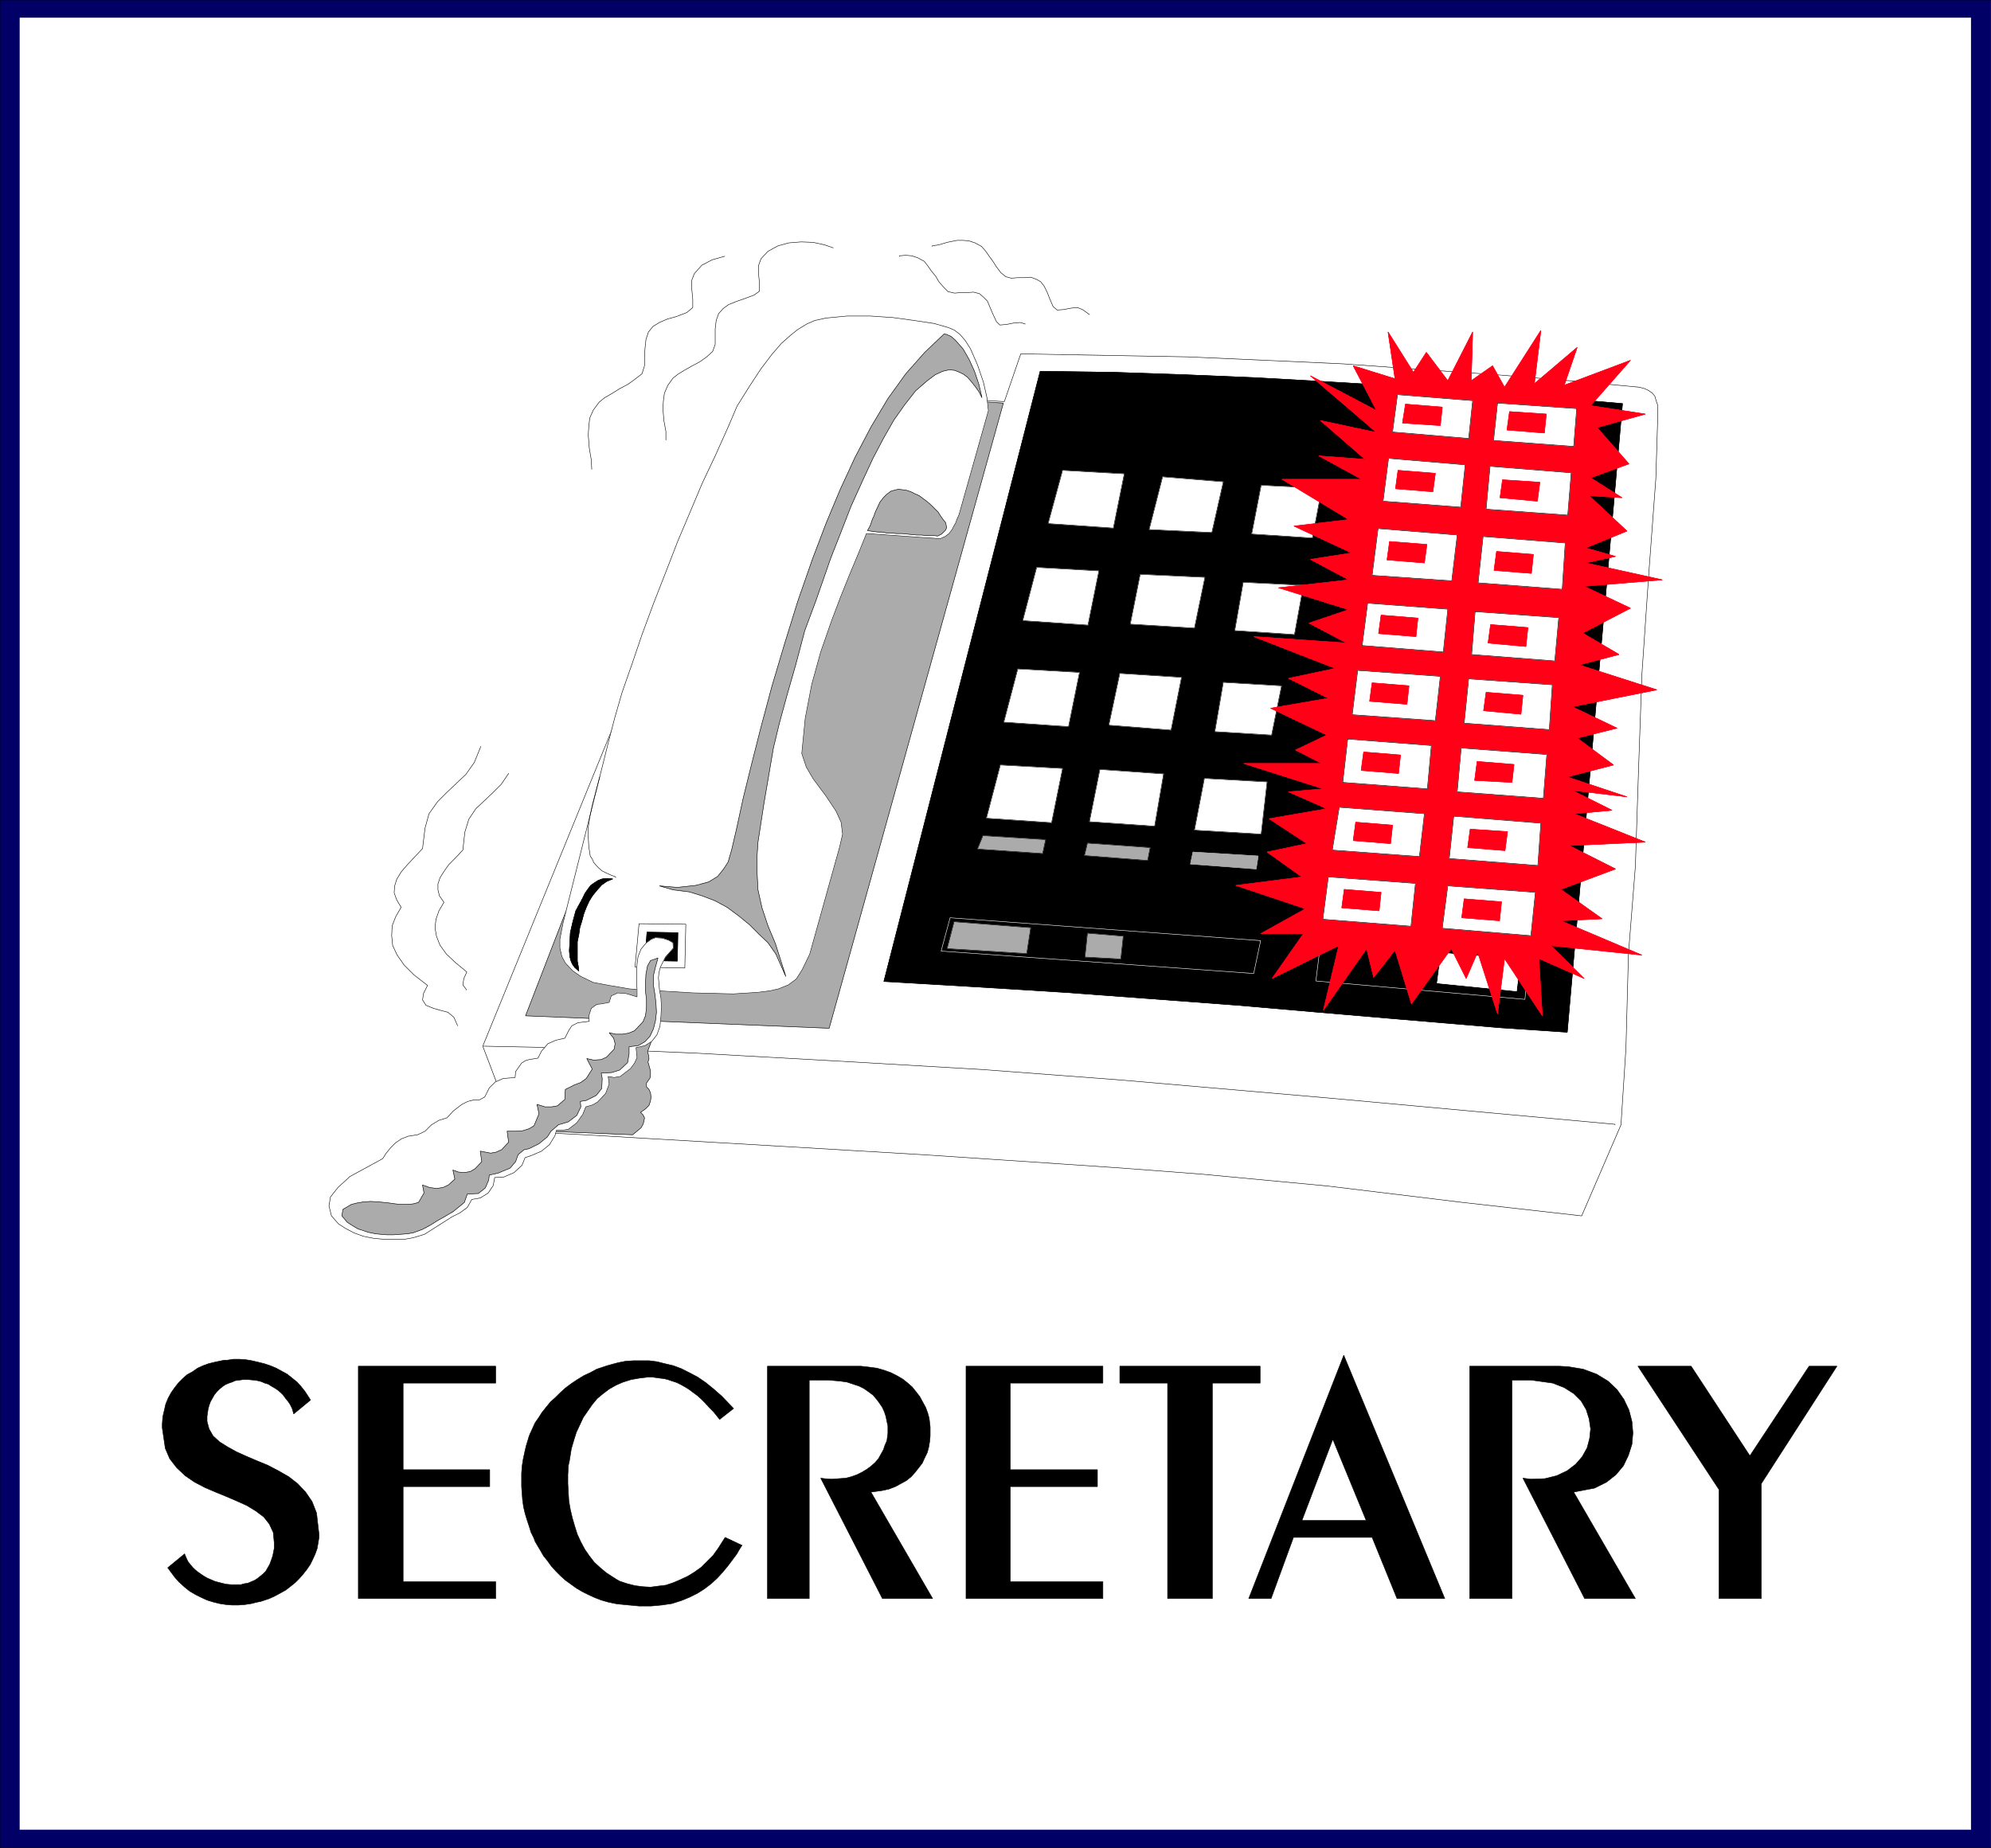 <svg xmlns="http://www.w3.org/2000/svg" width="2988.925" height="2775.194"><rect width="100%" height="100%" fill="#333333" stroke="none"/><defs><clipPath id="a"><path d="M0 2.672h2989V2778H0Zm0 0"/></clipPath><clipPath id="b"><path d="M0 2.672h2988.563v2774.832H0Zm0 0"/></clipPath><clipPath id="c"><path d="M0 2.672h2989.77V2779H0Zm0 0"/></clipPath></defs><g clip-path="url(#a)" transform="translate(0 -2.672)"><path fill="#fff" d="M0 2777.504h2988.563V2.672H0Zm0 0"/></g><g fill-rule="evenodd" stroke-linecap="square" stroke-linejoin="bevel" stroke-miterlimit="10" stroke-width=".725" clip-path="url(#b)" transform="translate(0 -2.672)"><path fill="#fff" stroke="#fff" d="M0 2777.504h2988.563V2.672H0Zm0 0"/><path fill="#006" stroke="#006" d="M0 2.672h2988.563v2774.832H0Zm0 0"/></g><g clip-path="url(#c)" transform="translate(0 -2.672)"><path fill="none" stroke="#000" stroke-linecap="square" stroke-linejoin="bevel" stroke-miterlimit="10" stroke-width=".725" d="M0 2.672h2988.563v2774.832H0Zm0 0"/></g><path fill="#fff" fill-rule="evenodd" stroke="#fff" stroke-linecap="square" stroke-linejoin="bevel" stroke-miterlimit="10" stroke-width=".725" d="M29.898 26.902h2928.766v2720.305H29.898Zm0 0"/><path fill="#fff" fill-rule="evenodd" stroke="#fff" stroke-linecap="square" stroke-linejoin="bevel" stroke-miterlimit="10" stroke-width=".725" d="m724.742 1570.906 48.54 127.754 103.12 5.266 102.348 5.988 101.625 5.941 102.348 5.989 100.851 5.992 100.899 5.988 100.847 6.711 100.13 6.715 98.624 6.715 118.047 8.984 190.496 17.918 203.246 24.68 178.567 20.191 59.02-136.785 7.44-115.05 3.766-141.278 10.434-132.293 4.492-138.234 5.215-148.72 10.48-153.206 10.48-141.227 2.95-95.683v-14.2l-2.223-6.714-2.222-7.489-3.766-4.492-5.219-3.719-5.988-2.992-8.21-2.222-95.634-8.985-118.77-9.707-116.597-8.21-114.277-8.212-115.824-5.265-117.32-5.215-123.262-2.223-127.028-2.27-24.633 71.723-378.046-24.632zm0 0"/><path fill="none" stroke="#000" stroke-linecap="square" stroke-linejoin="bevel" stroke-miterlimit="10" stroke-width=".725" d="m724.742 1570.906 48.54 127.754 103.12 5.266 102.348 5.988 101.625 5.941 102.348 5.989 100.851 5.992 100.899 5.988 100.847 6.711 100.13 6.715 98.624 6.715 118.047 8.984 190.496 17.918 203.246 24.68 178.567 20.191 59.02-136.785 7.44-115.05 3.766-141.278 10.434-132.293 4.492-138.234 5.215-148.72 10.48-153.206 10.48-141.227 2.95-95.683v-14.2l-2.223-6.714-2.222-7.489-3.766-4.492-5.219-3.719-5.988-2.992-8.21-2.222-95.634-8.985-118.77-9.707-116.597-8.21-114.277-8.212-115.824-5.265-117.32-5.215-123.262-2.223-127.028-2.27-24.633 71.723-378.046-24.632zm0 0"/><path fill="none" stroke="#000" stroke-linecap="square" stroke-linejoin="bevel" stroke-miterlimit="10" stroke-width=".725" d="m726.238 1570.906 107.567 2.223 103.843 3.719 106.114 4.492 106.84 5.988 107.566 5.992 216.672 12.7 207.738 15.699 310.04 26.902 431.85 39.606v.726"/><path fill-rule="evenodd" stroke="#000" stroke-linecap="square" stroke-linejoin="bevel" stroke-miterlimit="10" stroke-width=".725" d="m1561.539 557.523-234.64 916.204 139.73 8.21 133.02 8.262 130.746 9.707 129.253 9.707 120.266 10.434 122.535 10.48 150.168 12.704 100.125 6.714 82.93-943.879-112.828-9.707-221.117-16.422-109.11-6.714-106.066-5.989-106.84-4.492-108.336-3.719zm0 0"/><path fill="none" stroke="#000" stroke-linecap="square" stroke-linejoin="bevel" stroke-miterlimit="10" stroke-width=".725" d="m1561.539 557.523-234.64 916.204 139.73 8.21 133.02 8.262 130.746 9.707 129.253 9.707 120.266 10.434 122.535 10.48 150.168 12.704 100.125 6.714 82.93-943.879-112.828-9.707-221.117-16.422-109.11-6.714-106.066-5.989-106.84-4.492-108.336-3.719zm0 0"/><path fill="#ababab" fill-rule="evenodd" stroke="#ababab" stroke-linecap="square" stroke-linejoin="bevel" stroke-miterlimit="10" stroke-width=".725" d="m1506.234 605.344-261.496 938.66-455.758-18.691 364.618-943.157Zm0 0"/><path fill="none" stroke="#000" stroke-linecap="square" stroke-linejoin="bevel" stroke-miterlimit="10" stroke-width=".725" d="m1506.234 605.344-261.496 938.66-455.758-18.691 364.618-943.157Zm0 0"/><path fill="#ababab" fill-rule="evenodd" stroke="#ababab" stroke-linecap="square" stroke-linejoin="bevel" stroke-miterlimit="10" stroke-width=".725" d="m927.941 1569.41-104.57 129.25 126.254 5.266 3.719-2.996 4.492-3.766 4.492-3.719 2.996-5.218 1.496-5.215.727-4.492-2.223-4.493-3.77-3.765 7.489-5.219 5.215-5.215 2.273-6.715.723-5.988-.723-5.988-2.273-5.219-3.719-3.766v-5.941l5.219-7.488.773-4.489v-4.492l-.773-4.492-1.5-5.219-1.496-5.215 1.496-5.265-.723-5.215-1.496-5.219 8.934-23.906zm0 0"/><path fill="none" stroke="#000" stroke-linecap="square" stroke-linejoin="bevel" stroke-miterlimit="10" stroke-width=".725" d="m927.941 1569.41-104.57 129.25 126.254 5.266 3.719-2.996 4.492-3.766 4.492-3.719 2.996-5.218 1.496-5.215.727-4.492-2.223-4.493-3.77-3.765 7.489-5.219 5.215-5.215 2.273-6.715.723-5.988-.723-5.988-2.273-5.219-3.719-3.766v-5.941l5.219-7.488.773-4.489v-4.492l-.773-4.492-1.5-5.219-1.496-5.215 1.496-5.265-.723-5.215-1.496-5.219 8.934-23.906zm322.786-1197.262-12.7-4.441-17.195-3.77-17.922-.722-18.691 1.496-16.422 4.492-14.973 8.211-10.433 11.207-3.766 10.43v11.254l1.496 14.152v12.754l-8.21 5.941-14.2 5.262-12.703 4.445-11.207 4.493-8.211 5.988-6.711 7.488-3.723 10.43-1.496 12.703v23.184l-3.766 10.484-8.937 8.21-10.48 7.485-11.208 5.942-11.93 6.761-9.753 5.942-7.442 5.988-7.484 10.48-5.219 11.93-1.496 11.254-.773 11.934 1.5 17.918 2.992 16.468v12.704m88.149-275.793-18.645 5.265-15.695 8.211-11.207 12.703-3.72 9.707v13.477l1.45 14.926v12.703l-8.937 7.484-15.696 5.992-13.43 3.72-11.976 5.214-9.707 5.988-6.715 8.211-3.77 11.207-1.495 14.2-.723 13.476v11.93l-3.719 11.976-9.71 7.488-11.204 8.211-12.703 6.715-11.98 7.485-10.434 5.992-8.258 6.71-8.934 11.981-5.265 11.93-1.45 12.703-.773 12.703 1.496 19.414 2.996 17.969.723 13.426v.773m650.797-218.219-7.488-2.27-9.707.774-11.207 2.223-9.708.77-5.265-5.262-5.215-11.207-4.492-10.434-3.719-8.984-5.992-5.988-5.988-5.215-8.934-2.27-10.48.77h-9.711l-8.211.726-9.707-2.222-5.989-5.989-7.437-8.21-5.266-8.985-6.715-8.21-5.214-7.49-5.266-6.71-9.707-5.219-8.938-2.992-8.984-.774-9.707.774v.723m285.402 87.472-10.43-7.488-7.488-2.992-8.984.773-11.93 2.219-9.707.726-5.988-5.218-5.219-11.93-3.765-9.754-4.492-8.937-5.22-6.715-6.71-3.766-8.211-2.996-10.48.774h-9.712l-8.984.726-8.21-2.223-7.438-5.988-6.762-8.984-5.215-8.211-5.992-8.211-5.215-7.488-5.988-6.711-9.707-5.22-8.938-2.991-8.984-.774h-8.985l-14.921 2.993-12.703 3.769-9.711 1.496v.727m-677.649 751.062-9.707 23.91-12.703 17.965-14.973 14.152-14.199 13.477-13.43 13.477-12.703 17.918-5.988 21.687-3.719 30.621-11.98 12.703-11.203 11.98-8.938 10.434-6.71 11.203-2.997 9.707-.773 10.485 3.77 10.48 6.71 11.203-8.21 14.204-5.263 13.425-.726 14.973 1.496 14.926 6.715 14.2 10.48 14.972 14.926 14.925 20.188 15.7-5.989 11.976-1.496 9.707 5.215 8.211 11.207 4.492 10.48 2.997 11.208 2.945 8.933 7.488 5.266 11.977v.726"/><path fill="none" stroke="#000" stroke-linecap="square" stroke-linejoin="bevel" stroke-miterlimit="10" stroke-width=".725" d="m763.574 1161.371-11.207 16.422-12.699 12.703-12.703 11.98-12.703 11.93-10.434 15.696-5.988 19.417-2.996 26.903-10.48 11.207-10.434 10.48-7.485 10.48-5.992 9.708-2.992 8.984v8.938l2.27 8.984 6.714 9.707-7.488 12.703-4.445 12.703-1.496 12.703 2.222 12.704 5.215 13.472 9.711 13.43 13.473 12.703 17.195 14.2-4.492 9.706-1.496 9.711 5.215 6.762v.723"/><path fill="#fff" fill-rule="evenodd" stroke="#fff" stroke-linecap="square" stroke-linejoin="bevel" stroke-miterlimit="10" stroke-width=".725" d="m1595.156 706.242 92.64 5.215-16.421 81.48-97.906-6.761zm0 0"/><path fill="none" stroke="#000" stroke-linecap="square" stroke-linejoin="bevel" stroke-miterlimit="10" stroke-width=".725" d="m1595.156 706.242 92.64 5.215-16.421 81.48-97.906-6.761zm0 0"/><path fill="#fff" fill-rule="evenodd" stroke="#fff" stroke-linecap="square" stroke-linejoin="bevel" stroke-miterlimit="10" stroke-width=".725" d="m1527.922 1004.399 92.64 5.261-16.472 81.434-97.13-6.711zm0 0"/><path fill="none" stroke="#000" stroke-linecap="square" stroke-linejoin="bevel" stroke-miterlimit="10" stroke-width=".725" d="m1527.922 1004.399 92.64 5.261-16.472 81.434-97.13-6.711zm0 0"/><path fill="#fff" fill-rule="evenodd" stroke="#fff" stroke-linecap="square" stroke-linejoin="bevel" stroke-miterlimit="10" stroke-width=".725" d="m1556.273 851.961 93.415 5.219-16.422 81.48-97.907-6.762zm0 0"/><path fill="none" stroke="#000" stroke-linecap="square" stroke-linejoin="bevel" stroke-miterlimit="10" stroke-width=".725" d="m1556.273 851.961 93.415 5.219-16.422 81.48-97.907-6.762zm0 0"/><path fill="#fff" fill-rule="evenodd" stroke="#fff" stroke-linecap="square" stroke-linejoin="bevel" stroke-miterlimit="10" stroke-width=".725" d="m1501.742 1148.668 93.414 5.219-16.472 81.433-97.856-6.715zm0 0"/><path fill="none" stroke="#000" stroke-linecap="square" stroke-linejoin="bevel" stroke-miterlimit="10" stroke-width=".725" d="m1501.742 1148.668 93.414 5.219-16.472 81.433-97.856-6.715zm0 0"/><path fill="#fff" fill-rule="evenodd" stroke="#fff" stroke-linecap="square" stroke-linejoin="bevel" stroke-miterlimit="10" stroke-width=".725" d="m1745.32 715.95 91.141 7.484-17.192 76.218-94.136-4.492zm0 0"/><path fill="none" stroke="#000" stroke-linecap="square" stroke-linejoin="bevel" stroke-miterlimit="10" stroke-width=".725" d="m1745.32 715.95 91.141 7.484-17.192 76.218-94.136-4.492zm0 0"/><path fill="#fff" fill-rule="evenodd" stroke="#fff" stroke-linecap="square" stroke-linejoin="bevel" stroke-miterlimit="10" stroke-width=".725" d="m1681.082 1011.16 92.64 5.938-15.699 79.215-93.414-7.438zm0 0"/><path fill="none" stroke="#000" stroke-linecap="square" stroke-linejoin="bevel" stroke-miterlimit="10" stroke-width=".725" d="m1681.082 1011.16 92.64 5.938-15.699 79.215-93.414-7.438zm0 0"/><path fill="#fff" fill-rule="evenodd" stroke="#fff" stroke-linecap="square" stroke-linejoin="bevel" stroke-miterlimit="10" stroke-width=".725" d="m1711.703 862.395 97.133 4.492-15.7 76.265-96.359-5.988zm0 0"/><path fill="none" stroke="#000" stroke-linecap="square" stroke-linejoin="bevel" stroke-miterlimit="10" stroke-width=".725" d="m1711.703 862.395 97.133 4.492-15.7 76.265-96.359-5.988zm0 0"/><path fill="#fff" fill-rule="evenodd" stroke="#fff" stroke-linecap="square" stroke-linejoin="bevel" stroke-miterlimit="10" stroke-width=".725" d="m1651.184 1155.383 95.632 6.715-13.472 78.484-97.86-6.762zm0 0"/><path fill="none" stroke="#000" stroke-linecap="square" stroke-linejoin="bevel" stroke-miterlimit="10" stroke-width=".725" d="m1651.184 1155.383 95.632 6.715-13.472 78.484-97.86-6.762zm0 0"/><path fill="#fff" fill-rule="evenodd" stroke="#fff" stroke-linecap="square" stroke-linejoin="bevel" stroke-miterlimit="10" stroke-width=".725" d="m1893.262 728.652 91.144 4.493-14.199 74.718-91.145-5.988zm0 0"/><path fill="none" stroke="#000" stroke-linecap="square" stroke-linejoin="bevel" stroke-miterlimit="10" stroke-width=".725" d="m1893.262 728.652 91.144 4.493-14.199 74.718-91.145-5.988zm0 0"/><path fill="#fff" fill-rule="evenodd" stroke="#fff" stroke-linecap="square" stroke-linejoin="bevel" stroke-miterlimit="10" stroke-width=".725" d="m1836.461 1024.586 87.426 5.215-14.926 73.996-85.203-5.215zm0 0"/><path fill="none" stroke="#000" stroke-linecap="square" stroke-linejoin="bevel" stroke-miterlimit="10" stroke-width=".725" d="m1836.461 1024.586 87.426 5.215-14.926 73.996-85.203-5.215zm0 0"/><path fill="#fff" fill-rule="evenodd" stroke="#fff" stroke-linecap="square" stroke-linejoin="bevel" stroke-miterlimit="10" stroke-width=".725" d="m1866.36 874.371 90.417 4.492-13.476 73.996-89.645-5.988zm0 0"/><path fill="none" stroke="#000" stroke-linecap="square" stroke-linejoin="bevel" stroke-miterlimit="10" stroke-width=".725" d="m1866.36 874.371 90.417 4.492-13.476 73.996-89.645-5.988zm0 0"/><path fill="#fff" fill-rule="evenodd" stroke="#fff" stroke-linecap="square" stroke-linejoin="bevel" stroke-miterlimit="10" stroke-width=".725" d="m1808.063 1168.809 94.136 5.265-8.937 78.442-100.125-5.993zm0 0"/><path fill="none" stroke="#000" stroke-linecap="square" stroke-linejoin="bevel" stroke-miterlimit="10" stroke-width=".725" d="m1808.063 1168.809 94.136 5.265-8.937 78.442-100.125-5.993zm0 0"/><path fill="#ababab" fill-rule="evenodd" stroke="#ababab" stroke-linecap="square" stroke-linejoin="bevel" stroke-miterlimit="10" stroke-width=".725" d="m1475.613 1254.785 94.137 5.942-4.492 20.96-97.856-6.761zm0 0"/><path fill="none" stroke="#000" stroke-linecap="square" stroke-linejoin="bevel" stroke-miterlimit="10" stroke-width=".725" d="m1475.613 1254.785 94.137 5.942-4.492 20.96-97.856-6.761zm0 0"/><path fill="#ababab" fill-rule="evenodd" stroke="#ababab" stroke-linecap="square" stroke-linejoin="bevel" stroke-miterlimit="10" stroke-width=".725" d="m1632.492 1265.988 94.137 6.715-3.719 19.418-94.91-7.441zm0 0"/><path fill="none" stroke="#000" stroke-linecap="square" stroke-linejoin="bevel" stroke-miterlimit="10" stroke-width=".725" d="m1632.492 1265.988 94.137 6.715-3.719 19.418-94.91-7.441zm0 0"/><path fill="#ababab" fill-rule="evenodd" stroke="#ababab" stroke-linecap="square" stroke-linejoin="bevel" stroke-miterlimit="10" stroke-width=".725" d="m1790.914 1279.418 97.86 5.988-2.997 19.418-98.629-7.441zm0 0"/><path fill="none" stroke="#ababab" stroke-linecap="square" stroke-linejoin="bevel" stroke-miterlimit="10" stroke-width=".725" d="m1790.914 1279.418 97.86 5.988-2.997 19.418-98.629-7.441zm0 0"/><path fill-rule="evenodd" stroke="#000" stroke-linecap="square" stroke-linejoin="bevel" stroke-miterlimit="10" stroke-width=".725" d="m1426.3 1378.094 466.192 34.34-10.433 49.363-469.235-33.664zm0 0"/><path fill="none" stroke="#fff" stroke-linecap="square" stroke-linejoin="bevel" stroke-miterlimit="10" stroke-width=".725" d="m1426.3 1378.094 466.192 34.34-10.433 49.363-469.235-33.664zm0 0"/><path fill="#ababab" fill-rule="evenodd" stroke="#ababab" stroke-linecap="square" stroke-linejoin="bevel" stroke-miterlimit="10" stroke-width=".725" d="m1432.29 1384.035 115.05 8.984-5.992 38.88-119.54-7.485zm0 0"/><path fill="none" stroke="#000" stroke-linecap="square" stroke-linejoin="bevel" stroke-miterlimit="10" stroke-width=".725" d="m1432.29 1384.035 115.05 8.984-5.992 38.88-119.54-7.485zm0 0"/><path fill="#ababab" fill-rule="evenodd" stroke="#ababab" stroke-linecap="square" stroke-linejoin="bevel" stroke-miterlimit="10" stroke-width=".725" d="m1632.492 1401.23 53.805 4.493-3.719 34.386-53.805-2.992zm0 0"/><path fill="none" stroke="#000" stroke-linecap="square" stroke-linejoin="bevel" stroke-miterlimit="10" stroke-width=".725" d="m1632.492 1401.23 53.805 4.493-3.719 34.386-53.805-2.992zm0 0"/><path fill-rule="evenodd" stroke="#000" stroke-linecap="square" stroke-linejoin="bevel" stroke-miterlimit="10" stroke-width=".725" d="m1984.406 1400.504 312.309 25.406-7.488 74.719-313.805-27.625zm0 0"/><path fill="none" stroke="#fff" stroke-linecap="square" stroke-linejoin="bevel" stroke-miterlimit="10" stroke-width=".725" d="m1984.406 1400.504 312.309 25.406-7.488 74.719-313.805-27.625zm0 0"/><path fill="#fff" fill-rule="evenodd" stroke="#fff" stroke-linecap="square" stroke-linejoin="bevel" stroke-miterlimit="10" stroke-width=".725" d="m2163.695 1431.129 118.094 9.707-5.266 47.094-118.77-11.934zm0 0"/><path fill="none" stroke="#fff" stroke-linecap="square" stroke-linejoin="bevel" stroke-miterlimit="10" stroke-width=".725" d="m2163.695 1431.129 118.094 9.707-5.266 47.094-118.77-11.934zm0 0"/><path fill="#ff0017" fill-rule="evenodd" stroke="#ff0017" stroke-linecap="square" stroke-linejoin="bevel" stroke-miterlimit="10" stroke-width=".725" d="m2094.238 568.73-10.48-70.277 38.11 60.57 19.417-29.898 32.168 42.602 37.336-73.274-2.223 73.274 32.118-22.461 17.921 32.168 54.532-85.204-9.711 79.938 64.238-54.531-19.414 56.8 99.402-37.382-59.797 68.007 82.207 12.704-72.5 20.187 47.817 54.578-57.524 20.914 47.094 29.899-49.316-2.996 56.754 53.035-62.02 25.406 44.871 12.703-44.87 9.758 115.1 25.402-117.32 9.711 69.504 32.89-71.726 37.337 54.531 32.168-59.797 15.699 116.547 37.336-126.98 25.406 67.234 32.164-59.797 14.926 54.582 40.379-69.504 17.922 89.645 29.894-82.16-9.707 59.75 29.899-56.754 5.215 106.84 42.601-114.329 5.215 69.504 35.117-82.207 30.668 62.02 44.098-62.02 2.95 121.766 51.581-136.688-14.2 50.04 49.313-68.008-29.894 5.265 85.972-56.8-85.972-10.481 82.976-29.852-92.687-17.195 39.605-22.41-44.82-59.797 82.93-24.633-80.707-32.117 41.101-10.48-43.324-65.012 92.688 23.183-97.18-100.128 49.312 47.093-67.23h-64.285l67.281-37.387-104.617-35.113 99.352-12.703-52.309-37.383 59.797-12.703-56.8-37.336 86.695-14.973-57.524-25.406 52.262-4.492-119.543-38.11h117.32l-39.605-20.187 47.09-22.414-84.426-40.328 86.648-14.973-59.746-29.898 70.227-14.926-122.535-47.817 139.683 9.708-56.754-29.899 59.746-20.187-105.34-32.891 105.34-11.934-57.523-30.668 62.016-9.71-86.649-40.329 82.156-9.758-100.125-60.519h119.543l-64.238-35.113 69.504 5.215-67.234-58.297 84.43 17.968-99.403-85.203 99.402 52.309-35.117-67.281zm0 0"/><path fill="none" stroke="#ff0017" stroke-linecap="square" stroke-linejoin="bevel" stroke-miterlimit="10" stroke-width=".725" d="m2094.238 568.73-10.48-70.277 38.11 60.57 19.417-29.898 32.168 42.602 37.336-73.274-2.223 73.274 32.118-22.461 17.921 32.168 54.532-85.204-9.711 79.938 64.238-54.531-19.414 56.8 99.402-37.382-59.797 68.007 82.207 12.704-72.5 20.187 47.817 54.578-57.524 20.914 47.094 29.899-49.316-2.996 56.754 53.035-62.02 25.406 44.871 12.703-44.87 9.758 115.1 25.402-117.32 9.711 69.504 32.89-71.726 37.337 54.531 32.168-59.797 15.699 116.547 37.336-126.98 25.406 67.234 32.164-59.797 14.926 54.582 40.379-69.504 17.922 89.645 29.894-82.16-9.707 59.75 29.899-56.754 5.215 106.84 42.601-114.329 5.215 69.504 35.117-82.207 30.668 62.02 44.098-62.02 2.95 121.766 51.581-136.688-14.2 50.04 49.313-68.008-29.894 5.265 85.972-56.8-85.972-10.481 82.976-29.852-92.687-17.195 39.605-22.41-44.82-59.797 82.93-24.633-80.707-32.117 41.101-10.48-43.324-65.012 92.688 23.183-97.18-100.128 49.312 47.093-67.23h-64.285l67.281-37.387-104.617-35.113 99.352-12.703-52.309-37.383 59.797-12.703-56.8-37.336 86.695-14.973-57.524-25.406 52.262-4.492-119.543-38.11h117.32l-39.605-20.187 47.09-22.414-84.426-40.328 86.648-14.973-59.746-29.898 70.227-14.926-122.535-47.817 139.683 9.708-56.754-29.899 59.746-20.187-105.34-32.891 105.34-11.934-57.523-30.668 62.016-9.71-86.649-40.329 82.156-9.758-100.125-60.519h119.543l-64.238-35.113 69.504 5.215-67.234-58.297 84.43 17.968-99.403-85.203 99.402 52.309-35.117-67.281zm0 0"/><path fill="#fff" fill-rule="evenodd" stroke="#fff" stroke-linecap="square" stroke-linejoin="bevel" stroke-miterlimit="10" stroke-width=".725" d="m2097.957 592.64 112.832 8.981-5.992 56.754-114.278-9.707zm0 0"/><path fill="none" stroke="#000" stroke-linecap="square" stroke-linejoin="bevel" stroke-miterlimit="10" stroke-width=".725" d="m2097.957 592.64 112.832 8.981-5.992 56.754-114.278-9.707zm0 0"/><path fill="#ff0017" fill-rule="evenodd" stroke="#ff0017" stroke-linecap="square" stroke-linejoin="bevel" stroke-miterlimit="10" stroke-width=".725" d="m2109.938 606.84 55.253 4.492-2.945 27.625-56.8-3.719zm0 0"/><path fill="none" stroke="#ff0017" stroke-linecap="square" stroke-linejoin="bevel" stroke-miterlimit="10" stroke-width=".725" d="m2109.938 606.84 55.253 4.492-2.945 27.625-56.8-3.719zm0 0"/><path fill="#fff" fill-rule="evenodd" stroke="#fff" stroke-linecap="square" stroke-linejoin="bevel" stroke-miterlimit="10" stroke-width=".725" d="m2248.125 605.344 118.816 8.21-4.492 56.801-120.265-8.984zm0 0"/><path fill="none" stroke="#000" stroke-linecap="square" stroke-linejoin="bevel" stroke-miterlimit="10" stroke-width=".725" d="m2248.125 605.344 118.816 8.21-4.492 56.801-120.265-8.984zm0 0"/><path fill="#fff" fill-rule="evenodd" stroke="#fff" stroke-linecap="square" stroke-linejoin="bevel" stroke-miterlimit="10" stroke-width=".725" d="m2084.531 688.273 115.051 9.707-6.715 63.563-116.547-8.984zm0 0"/><path fill="none" stroke="#000" stroke-linecap="square" stroke-linejoin="bevel" stroke-miterlimit="10" stroke-width=".725" d="m2084.531 688.273 115.051 9.707-6.715 63.563-116.547-8.984zm0 0"/><path fill="#fff" fill-rule="evenodd" stroke="#fff" stroke-linecap="square" stroke-linejoin="bevel" stroke-miterlimit="10" stroke-width=".725" d="m2236.918 700.25 121.812 9.71-5.214 63.513-122.54-8.934zm0 0"/><path fill="none" stroke="#000" stroke-linecap="square" stroke-linejoin="bevel" stroke-miterlimit="10" stroke-width=".725" d="m2236.918 700.25 121.812 9.71-5.214 63.513-122.54-8.934zm0 0"/><path fill="#fff" fill-rule="evenodd" stroke="#fff" stroke-linecap="square" stroke-linejoin="bevel" stroke-miterlimit="10" stroke-width=".725" d="m2226.484 805.64 123.262 9.712-4.492 69.503-126.254-9.71Zm0 0"/><path fill="none" stroke="#000" stroke-linecap="square" stroke-linejoin="bevel" stroke-miterlimit="10" stroke-width=".725" d="m2226.484 805.64 123.262 9.712-4.492 69.503-126.254-9.71Zm0 0"/><path fill="#fff" fill-rule="evenodd" stroke="#fff" stroke-linecap="square" stroke-linejoin="bevel" stroke-miterlimit="10" stroke-width=".725" d="m2068.832 793.664 118.773 9.707-8.21 68.781-119.544-8.261zm0 0"/><path fill="none" stroke="#000" stroke-linecap="square" stroke-linejoin="bevel" stroke-miterlimit="10" stroke-width=".725" d="m2068.832 793.664 118.773 9.707-8.21 68.781-119.544-8.261zm0 0"/><path fill="#fff" fill-rule="evenodd" stroke="#fff" stroke-linecap="square" stroke-linejoin="bevel" stroke-miterlimit="10" stroke-width=".725" d="m2053.137 905.77 120.316 8.98-6.762 64.242-121.765-9.71zm0 0"/><path fill="none" stroke="#000" stroke-linecap="square" stroke-linejoin="bevel" stroke-miterlimit="10" stroke-width=".725" d="m2053.137 905.77 120.316 8.98-6.762 64.242-121.765-9.71zm0 0"/><path fill="#fff" fill-rule="evenodd" stroke="#fff" stroke-linecap="square" stroke-linejoin="bevel" stroke-miterlimit="10" stroke-width=".725" d="m2214.508 918.473 125.531 8.98-5.988 65.012-124.762-9.707zm0 0"/><path fill="none" stroke="#000" stroke-linecap="square" stroke-linejoin="bevel" stroke-miterlimit="10" stroke-width=".725" d="m2214.508 918.473 125.531 8.98-5.988 65.012-124.762-9.707zm0 0"/><path fill="#fff" fill-rule="evenodd" stroke="#fff" stroke-linecap="square" stroke-linejoin="bevel" stroke-miterlimit="10" stroke-width=".725" d="m2204.797 1019.371 125.535 8.934-4.492 67.28-127.754-9.706zm0 0"/><path fill="none" stroke="#000" stroke-linecap="square" stroke-linejoin="bevel" stroke-miterlimit="10" stroke-width=".725" d="m2204.797 1019.371 125.535 8.934-4.492 67.28-127.754-9.706zm0 0"/><path fill="#fff" fill-rule="evenodd" stroke="#fff" stroke-linecap="square" stroke-linejoin="bevel" stroke-miterlimit="10" stroke-width=".725" d="m2038.21 1006.668 124.036 8.934-7.488 66.507-124.758-8.933Zm0 0"/><path fill="none" stroke="#000" stroke-linecap="square" stroke-linejoin="bevel" stroke-miterlimit="10" stroke-width=".725" d="m2038.21 1006.668 124.036 8.934-7.488 66.507-124.758-8.933Zm0 0"/><path fill="#fff" fill-rule="evenodd" stroke="#fff" stroke-linecap="square" stroke-linejoin="bevel" stroke-miterlimit="10" stroke-width=".725" d="m2023.238 1109.79 125.531 9.706-5.988 65.012-126.98-9.707zm0 0"/><path fill="none" stroke="#000" stroke-linecap="square" stroke-linejoin="bevel" stroke-miterlimit="10" stroke-width=".725" d="m2023.238 1109.79 125.531 9.706-5.988 65.012-126.98-9.707zm0 0"/><path fill="#fff" fill-rule="evenodd" stroke="#fff" stroke-linecap="square" stroke-linejoin="bevel" stroke-miterlimit="10" stroke-width=".725" d="m2193.594 1123.215 128.523 9.758-5.215 65.734-129.297-9.707zm0 0"/><path fill="none" stroke="#000" stroke-linecap="square" stroke-linejoin="bevel" stroke-miterlimit="10" stroke-width=".725" d="m2193.594 1123.215 128.523 9.758-5.215 65.734-129.297-9.707zm0 0"/><path fill="#fff" fill-rule="evenodd" stroke="#fff" stroke-linecap="square" stroke-linejoin="bevel" stroke-miterlimit="10" stroke-width=".725" d="m2182.387 1225.61 130.75 10.48-4.493 63.516-132.972-10.481zm0 0"/><path fill="none" stroke="#000" stroke-linecap="square" stroke-linejoin="bevel" stroke-miterlimit="10" stroke-width=".725" d="m2182.387 1225.61 130.75 10.48-4.493 63.516-132.972-10.481zm0 0"/><path fill="#fff" fill-rule="evenodd" stroke="#fff" stroke-linecap="square" stroke-linejoin="bevel" stroke-miterlimit="10" stroke-width=".725" d="m2010.535 1212.184 127.801 9.707-7.484 64.289-130.75-9.758zm0 0"/><path fill="none" stroke="#000" stroke-linecap="square" stroke-linejoin="bevel" stroke-miterlimit="10" stroke-width=".725" d="m2010.535 1212.184 127.801 9.707-7.484 64.289-130.75-9.758zm0 0"/><path fill="#fff" fill-rule="evenodd" stroke="#fff" stroke-linecap="square" stroke-linejoin="bevel" stroke-miterlimit="10" stroke-width=".725" d="m1994.113 1316.8 130.75 9.708-6.715 64.289-132.246-10.48zm0 0"/><path fill="none" stroke="#000" stroke-linecap="square" stroke-linejoin="bevel" stroke-miterlimit="10" stroke-width=".725" d="m1994.113 1316.8 130.75 9.708-6.715 64.289-132.246-10.48zm0 0"/><path fill="#fff" fill-rule="evenodd" stroke="#fff" stroke-linecap="square" stroke-linejoin="bevel" stroke-miterlimit="10" stroke-width=".725" d="m2173.453 1330.226 131.473 9.758-6.715 65.012-133.02-11.203zm0 0"/><path fill="none" stroke="#000" stroke-linecap="square" stroke-linejoin="bevel" stroke-miterlimit="10" stroke-width=".725" d="m2173.453 1330.226 131.473 9.758-6.715 65.012-133.02-11.203zm0 0"/><path fill="#ff0017" fill-rule="evenodd" stroke="#ff0017" stroke-linecap="square" stroke-linejoin="bevel" stroke-miterlimit="10" stroke-width=".725" d="m2266.09 618.047 55.258 3.719-2.95 28.398-56.074-4.492zm0 0"/><path fill="none" stroke="#ff0017" stroke-linecap="square" stroke-linejoin="bevel" stroke-miterlimit="10" stroke-width=".725" d="m2266.09 618.047 55.258 3.719-2.95 28.398-56.074-4.492zm0 0"/><path fill="#ff0017" fill-rule="evenodd" stroke="#ff0017" stroke-linecap="square" stroke-linejoin="bevel" stroke-miterlimit="10" stroke-width=".725" d="m2098.73 706.242 56.028 4.492-3.719 27.625-56.074-4.492zm0 0"/><path fill="none" stroke="#ff0017" stroke-linecap="square" stroke-linejoin="bevel" stroke-miterlimit="10" stroke-width=".725" d="m2098.73 706.242 56.028 4.492-3.719 27.625-56.074-4.492zm0 0"/><path fill="#ff0017" fill-rule="evenodd" stroke="#ff0017" stroke-linecap="square" stroke-linejoin="bevel" stroke-miterlimit="10" stroke-width=".725" d="m2255.61 720.441 56.027 3.72-3.719 28.398-56.027-5.215zm0 0"/><path fill="none" stroke="#ff0017" stroke-linecap="square" stroke-linejoin="bevel" stroke-miterlimit="10" stroke-width=".725" d="m2255.61 720.441 56.027 3.72-3.719 28.398-56.027-5.215zm0 0"/><path fill="#ff0017" fill-rule="evenodd" stroke="#ff0017" stroke-linecap="square" stroke-linejoin="bevel" stroke-miterlimit="10" stroke-width=".725" d="m2086.027 813.082 56.032 4.488-3.723 27.68-56.074-4.492zm0 0"/><path fill="none" stroke="#ff0017" stroke-linecap="square" stroke-linejoin="bevel" stroke-miterlimit="10" stroke-width=".725" d="m2086.027 813.082 56.032 4.488-3.723 27.68-56.074-4.492zm0 0"/><path fill="#ff0017" fill-rule="evenodd" stroke="#ff0017" stroke-linecap="square" stroke-linejoin="bevel" stroke-miterlimit="10" stroke-width=".725" d="m2246.676 828.055 55.254 4.492-2.996 28.398-56.028-4.492zm0 0"/><path fill="none" stroke="#ff0017" stroke-linecap="square" stroke-linejoin="bevel" stroke-miterlimit="10" stroke-width=".725" d="m2246.676 828.055 55.254 4.492-2.996 28.398-56.028-4.492zm0 0"/><path fill="#ff0017" fill-rule="evenodd" stroke="#ff0017" stroke-linecap="square" stroke-linejoin="bevel" stroke-miterlimit="10" stroke-width=".725" d="m2073.324 923.688 55.258 4.492-2.95 27.675-56.073-4.492zm0 0"/><path fill="none" stroke="#ff0017" stroke-linecap="square" stroke-linejoin="bevel" stroke-miterlimit="10" stroke-width=".725" d="m2073.324 923.688 55.258 4.492-2.95 27.675-56.073-4.492zm0 0"/><path fill="#ff0017" fill-rule="evenodd" stroke="#ff0017" stroke-linecap="square" stroke-linejoin="bevel" stroke-miterlimit="10" stroke-width=".725" d="m2237.691 937.887 56.028 4.492-2.996 28.402-56.75-5.218zm0 0"/><path fill="none" stroke="#ff0017" stroke-linecap="square" stroke-linejoin="bevel" stroke-miterlimit="10" stroke-width=".725" d="m2237.691 937.887 56.028 4.492-2.996 28.402-56.75-5.218zm0 0"/><path fill="#ff0017" fill-rule="evenodd" stroke="#ff0017" stroke-linecap="square" stroke-linejoin="bevel" stroke-miterlimit="10" stroke-width=".725" d="m2059.852 1025.36 55.3 4.44-2.992 27.677-56.027-4.489zm0 0"/><path fill="none" stroke="#ff0017" stroke-linecap="square" stroke-linejoin="bevel" stroke-miterlimit="10" stroke-width=".725" d="m2059.852 1025.36 55.3 4.44-2.992 27.677-56.027-4.489zm0 0"/><path fill="#ff0017" fill-rule="evenodd" stroke="#ff0017" stroke-linecap="square" stroke-linejoin="bevel" stroke-miterlimit="10" stroke-width=".725" d="m2047.149 1129.203 55.3 4.492-2.992 27.676-56.027-4.492zm0 0"/><path fill="none" stroke="#ff0017" stroke-linecap="square" stroke-linejoin="bevel" stroke-miterlimit="10" stroke-width=".725" d="m2047.149 1129.203 55.3 4.492-2.992 27.676-56.027-4.492zm0 0"/><path fill="#ff0017" fill-rule="evenodd" stroke="#ff0017" stroke-linecap="square" stroke-linejoin="bevel" stroke-miterlimit="10" stroke-width=".725" d="m2230.977 1039.559 55.254 4.445-2.993 28.398-56.027-5.214zm0 0"/><path fill="none" stroke="#ff0017" stroke-linecap="square" stroke-linejoin="bevel" stroke-miterlimit="10" stroke-width=".725" d="m2230.977 1039.559 55.254 4.445-2.993 28.398-56.027-5.214zm0 0"/><path fill="#ff0017" fill-rule="evenodd" stroke="#ff0017" stroke-linecap="square" stroke-linejoin="bevel" stroke-miterlimit="10" stroke-width=".725" d="m2217.5 1143.402 55.305 4.492-2.996 26.907-56.028-2.996zm0 0"/><path fill="none" stroke="#ff0017" stroke-linecap="square" stroke-linejoin="bevel" stroke-miterlimit="10" stroke-width=".725" d="m2217.5 1143.402 55.305 4.492-2.996 26.907-56.028-2.996zm0 0"/><path fill="#ff0017" fill-rule="evenodd" stroke="#ff0017" stroke-linecap="square" stroke-linejoin="bevel" stroke-miterlimit="10" stroke-width=".725" d="m2035.219 1234.594 55.3 4.492-2.992 27.629-56.03-4.492zm0 0"/><path fill="none" stroke="#ff0017" stroke-linecap="square" stroke-linejoin="bevel" stroke-miterlimit="10" stroke-width=".725" d="m2035.219 1234.594 55.3 4.492-2.992 27.629-56.03-4.492zm0 0"/><path fill="#ff0017" fill-rule="evenodd" stroke="#ff0017" stroke-linecap="square" stroke-linejoin="bevel" stroke-miterlimit="10" stroke-width=".725" d="m2207.07 1245.074 56.028 3.719-3.77 28.402-56.027-4.492zm0 0"/><path fill="none" stroke="#ff0017" stroke-linecap="square" stroke-linejoin="bevel" stroke-miterlimit="10" stroke-width=".725" d="m2207.07 1245.074 56.028 3.719-3.77 28.402-56.027-4.492zm0 0"/><path fill="#ff0017" fill-rule="evenodd" stroke="#ff0017" stroke-linecap="square" stroke-linejoin="bevel" stroke-miterlimit="10" stroke-width=".725" d="m2018.024 1335.492 55.3 4.492-2.992 27.63-56.027-4.493zm0 0"/><path fill="none" stroke="#ff0017" stroke-linecap="square" stroke-linejoin="bevel" stroke-miterlimit="10" stroke-width=".725" d="m2018.024 1335.492 55.3 4.492-2.992 27.63-56.027-4.493zm0 0"/><path fill="#ff0017" fill-rule="evenodd" stroke="#ff0017" stroke-linecap="square" stroke-linejoin="bevel" stroke-miterlimit="10" stroke-width=".725" d="m2198.086 1349.691 56.027 4.493-2.996 28.355-56.75-4.445zm0 0"/><path fill="none" stroke="#ff0017" stroke-linecap="square" stroke-linejoin="bevel" stroke-miterlimit="10" stroke-width=".725" d="m2198.086 1349.691 56.027 4.493-2.996 28.355-56.75-4.445zm0 0"/><path fill="#fff" fill-rule="evenodd" stroke="#fff" stroke-linecap="square" stroke-linejoin="bevel" stroke-miterlimit="10" stroke-width=".725" d="m1423.305 491.742-20.914-5.992-29.899-4.492-32.117-4.442-33.617-2.27h-35.117l-31.395 2.993-17.195 3.719-11.93 5.265-13.473 8.211-11.207 8.985-13.425 11.93-14.204 16.472-16.421 21.637-17.196 26.18-18.691 29.894-13.426 31.398-19.418 43.325-19.465 41.101-17.918 42.602-18.691 44.097-17.922 46.32-18.691 47.817-17.145 46.367-14.976 44.098-14.922 42.602-11.207 38.832-9.707 37.386-68.008 271.25-4.492 23.188v13.426l2.996 12.75 5.215 9.71 11.253 11.93 11.93 8.211 18.695 8.985 23.907 4.492 30.62 5.215 45.598 2.996 50.04 2.992 59.746 1.496 35.886-2.219 18.692-2.27 13.43-2.995 14.921-5.989 11.98-8.937 8.985-14.2 11.203-23.183 44.824-160.645 4.493-19.464-2.27-17.922-7.488-16.469-14.926-22.41-19.414-26.133-10.48-17.969-6.715-20.14 5.215-53.082 9.757-50.809 13.426-48.59 16.422-47.094 12.703-33.617 13.477-33.617 13.425-32.117 12.704-31.399 105.343 7.442h5.989l6.714-2.95 5.989-4.492 4.492-5.988 2.223-4.492 2.996-5.215 2.218-5.988 2.996-6.715 44.098-156.203-2.222-19.414-5.266-23.188-8.934-26.175-10.48-23.91-7.488-11.93-8.211-9.707-8.934-6.762zm0 0"/><path fill="none" stroke="#000" stroke-linecap="square" stroke-linejoin="bevel" stroke-miterlimit="10" stroke-width=".725" d="m1423.305 491.742-20.914-5.992-29.899-4.492-32.117-4.442-33.617-2.27h-35.117l-31.395 2.993-17.195 3.719-11.93 5.265-13.473 8.211-11.207 8.985-13.425 11.93-14.204 16.472-16.421 21.637-17.196 26.18-18.691 29.894-13.426 31.398-19.418 43.325-19.465 41.101-17.918 42.602-18.691 44.097-17.922 46.32-18.691 47.817-17.145 46.367-14.976 44.098-14.922 42.602-11.207 38.832-9.707 37.386-68.008 271.25-4.492 23.188v13.426l2.996 12.75 5.215 9.71 11.253 11.93 11.93 8.211 18.695 8.985 23.907 4.492 30.62 5.215 45.598 2.996 50.04 2.992 59.746 1.496 35.886-2.219 18.692-2.27 13.43-2.995 14.921-5.989 11.98-8.937 8.985-14.2 11.203-23.183 44.824-160.645 4.493-19.464-2.27-17.922-7.488-16.469-14.926-22.41-19.414-26.133-10.48-17.969-6.715-20.14 5.215-53.082 9.757-50.809 13.426-48.59 16.422-47.094 12.703-33.617 13.477-33.617 13.425-32.117 12.704-31.399 105.343 7.442h5.989l6.714-2.95 5.989-4.492 4.492-5.988 2.223-4.492 2.996-5.215 2.218-5.988 2.996-6.715 44.098-156.203-2.222-19.414-5.266-23.188-8.934-26.175-10.48-23.91-7.488-11.93-8.211-9.707-8.934-6.762zm0 0"/><path fill="#fff" fill-rule="evenodd" stroke="#fff" stroke-linecap="square" stroke-linejoin="bevel" stroke-miterlimit="10" stroke-width=".725" d="m953.344 1452.043 74.722 1.496 1.496-65.738-70.226-.774zm0 0"/><path fill="none" stroke="#000" stroke-linecap="square" stroke-linejoin="bevel" stroke-miterlimit="10" stroke-width=".725" d="m953.344 1452.043 74.722 1.496 1.496-65.738-70.226-.774zm0 0"/><path fill-rule="evenodd" stroke="#000" stroke-linecap="square" stroke-linejoin="bevel" stroke-miterlimit="10" stroke-width=".725" d="m968.27 1442.332 48.59.773.726-42.601-46.32-.773zm0 0"/><path fill="none" stroke="#000" stroke-linecap="square" stroke-linejoin="bevel" stroke-miterlimit="10" stroke-width=".725" d="m968.27 1442.332 48.59.773.726-42.601-46.32-.773zm-67.958-275.742-10.48 39.605-4.492 20.914-2.223 14.973v14.922l.774 14.203 2.222 14.2 2.992 4.491 2.223 5.215 3.766 4.492 4.445 4.493 4.492 3.718 5.989 2.996 6.714 2.993 7.485 2.996v.726"/><path fill-rule="evenodd" stroke="#000" stroke-linecap="square" stroke-linejoin="bevel" stroke-miterlimit="10" stroke-width=".725" d="m919.73 1319.797-8.21-.773-7.489.773-5.988 2.219-5.941 3.77-5.266 3.718-4.441 5.988-3.77 5.219-5.215 10.48-8.984 16.422-4.446 16.422-3.765 16.469-.727 14.926-.77 11.976.77 8.985 1.5 5.941 2.219 5.266 3.723 5.214 5.988 5.22-.727-6.716-1.496-8.21v-29.172l2.223-10.434 1.496-10.48 2.996-9.711 2.992-11.204 3.72-9.71 4.491-9.708 5.219-8.257 6.711-8.211 6.762-7.489 7.441-5.214zm0 0"/><path fill="none" stroke="#000" stroke-linecap="square" stroke-linejoin="bevel" stroke-miterlimit="10" stroke-width=".725" d="m919.73 1319.797-8.21-.773-7.489.773-5.988 2.219-5.941 3.77-5.266 3.718-4.441 5.988-3.77 5.219-5.215 10.48-8.984 16.422-4.446 16.422-3.765 16.469-.727 14.926-.77 11.976.77 8.985 1.5 5.941 2.219 5.266 3.723 5.214 5.988 5.22-.727-6.716-1.496-8.21v-29.172l2.223-10.434 1.496-10.48 2.996-9.711 2.992-11.204 3.72-9.71 4.491-9.708 5.219-8.257 6.711-8.211 6.762-7.489 7.441-5.214zm0 0"/><path fill="#ababab" fill-rule="evenodd" stroke="#ababab" stroke-linecap="square" stroke-linejoin="bevel" stroke-miterlimit="10" stroke-width=".725" d="m1417.316 501.45-29.125 27.675-28.402 32.117-26.902 37.387-25.406 42.601-23.907 45.547-22.414 48.59-20.914 50.086-20.187 53.031-22.41 64.29-20.145 65.011-18.691 62.79-16.422 61.292-14.2 56.027-12.703 51.586-9.707 44.82-7.488 32.122-5.215 17.969-6.715 10.433-8.984 11.203-13.477 8.262-19.414 5.215-27.629 2.996-26.902-2.273 20.914 5.992 23.906 2.992 19.418 5.992 19.465 7.484 17.918 9.707 17.195 12.704 16.422 13.43 14.926 14.972 12.703 11.93 11.98 17.195 14.923 33.617-15.696-49.316-11.207-26.903-8.933-26.902-5.993-26.902-1.496-28.403v-20.914l1.496-22.41 8.985-58.297 14.152-82.98 8.984-37.336 11.207-41.102 13.473-47.093 13.43-50.813 16.422-44.098 10.48-29.898 11.93-34.39 14.973-38.106 15.699-40.332 17.918-39.606 14.926-32.168 15.695-29.898 15.7-27.629 16.421-23.183 16.422-20.915 17.195-14.921 11.977-8.985 11.207-5.219 9.707-2.27 8.21.774 7.489 2.996 5.941 2.946 5.989 4.492 5.265 5.988 5.942 7.488 5.988 8.211 4.492 8.985-4.492-19.465-6.715-20.145-8.21-17.964-8.985-15.7-11.93-13.425-5.988-5.22-6.715-2.991zm0 0"/><path fill="none" stroke="#000" stroke-linecap="square" stroke-linejoin="bevel" stroke-miterlimit="10" stroke-width=".725" d="m1417.316 501.45-29.125 27.675-28.402 32.117-26.902 37.387-25.406 42.601-23.907 45.547-22.414 48.59-20.914 50.086-20.187 53.031-22.41 64.29-20.145 65.011-18.691 62.79-16.422 61.292-14.2 56.027-12.703 51.586-9.707 44.82-7.488 32.122-5.215 17.969-6.715 10.433-8.984 11.203-13.477 8.262-19.414 5.215-27.629 2.996-26.902-2.273 20.914 5.992 23.906 2.992 19.418 5.992 19.465 7.484 17.918 9.707 17.195 12.704 16.422 13.43 14.926 14.972 12.703 11.93 11.98 17.195 14.923 33.617-15.696-49.316-11.207-26.903-8.933-26.902-5.993-26.902-1.496-28.403v-20.914l1.496-22.41 8.985-58.297 14.152-82.98 8.984-37.336 11.207-41.102 13.473-47.093 13.43-50.813 16.422-44.098 10.48-29.898 11.93-34.39 14.973-38.106 15.699-40.332 17.918-39.606 14.926-32.168 15.695-29.898 15.7-27.629 16.421-23.183 16.422-20.915 17.195-14.921 11.977-8.985 11.207-5.219 9.707-2.27 8.21.774 7.489 2.996 5.941 2.946 5.989 4.492 5.265 5.988 5.942 7.488 5.988 8.211 4.492 8.985-4.492-19.465-6.715-20.145-8.21-17.964-8.985-15.7-11.93-13.425-5.988-5.22-6.715-2.991zm0 0"/><path fill="#fff" fill-rule="evenodd" stroke="#fff" stroke-linecap="square" stroke-linejoin="bevel" stroke-miterlimit="10" stroke-width=".725" d="M956.34 1496.91v-11.203l-.723-12.703V1460.3l.723-12.703 1.496-11.207 4.492-11.254 7.438-8.934 8.261-5.988 5.942-2.223 10.48.723 8.985 2.996 6.71 3.719.727 8.21-11.93 13.477-7.488 14.926-2.223 8.258-.77 8.21.77 8.212.727 8.984 2.223 12.703.773 13.426-.773 14.973-1.45 14.199-4.492 12.703-7.488 9.71-10.48 6.712-13.426 2.996 1.496 14.926-3.719 8.258-5.988 8.21-15.7 11.93-8.984 1.5-8.933-1.5 1.496 11.254-5.266 14.203-11.93 12.7-7.484 4.445-10.434 2.996-4.492 11.203-8.984 12.703-12.703 9.758-8.211 1.45H835.3l-2.223 8.257-8.258 13.43-11.93 9.707-15.699 6.761-8.933 2.946-4.492 11.254-11.98 11.207-15.696 6.714-13.43.723-2.223 11.98-7.484 11.204-11.98 7.488-12.703 2.223-6.711 11.976-11.207 8.211-11.93 5.988-10.48 6.715-30.622 19.418-17.195 5.262-12.703 2.223h-31.395l-15.652-1.496-14.973-2.997-14.199-5.214-12.703-6.715-10.434-6.762-10.48-11.93-3.719-14.972 2.223-13.43 11.203-14.2 17.969-16.468 49.265-26.902 5.266-8.211 6.715-8.211 7.484-7.488 8.938-5.942 9.707-3.766 14.199-2.222 11.207-5.266 9.707-9.707 11.207-6.715 11.977-3.718 9.71-10.48 12.704-9.708 8.984-4.492 8.934-2.223h8.21l8.258-4.492 6.715-13.477 8.938-8.933 11.976-5.266 8.985-.726 8.933-.77.774-8.937 8.937-12.703 5.988-3.766 5.215-1.5 13.477-2.219 5.219-10.484 9.707-11.203 11.976-5.22 13.43-2.991 5.988-11.98 4.492-6.712 8.934-4.492 17.195-2.222-.722-8.211 3.718-11.207 8.211-5.989 7.485-.773 11.207-2.223 2.996-9.707 9.707-4.492 11.93.773 12.703 3.719zm0 0"/><path fill="none" stroke="#000" stroke-linecap="square" stroke-linejoin="bevel" stroke-miterlimit="10" stroke-width=".725" d="M956.34 1496.91v-11.203l-.723-12.703V1460.3l.723-12.703 1.496-11.207 4.492-11.254 7.438-8.934 8.261-5.988 5.942-2.223 10.48.723 8.985 2.996 6.71 3.719.727 8.21-11.93 13.477-7.488 14.926-2.223 8.258-.77 8.21.77 8.212.727 8.984 2.223 12.703.773 13.426-.773 14.973-1.45 14.199-4.492 12.703-7.488 9.71-10.48 6.712-13.426 2.996 1.496 14.926-3.719 8.258-5.988 8.21-15.7 11.93-8.984 1.5-8.933-1.5 1.496 11.254-5.266 14.203-11.93 12.7-7.484 4.445-10.434 2.996-4.492 11.203-8.984 12.703-12.703 9.758-8.211 1.45H835.3l-2.223 8.257-8.258 13.43-11.93 9.707-15.699 6.761-8.933 2.946-4.492 11.254-11.98 11.207-15.696 6.714-13.43.723-2.223 11.98-7.484 11.204-11.98 7.488-12.703 2.223-6.711 11.976-11.207 8.211-11.93 5.988-10.48 6.715-30.622 19.418-17.195 5.262-12.703 2.223h-31.395l-15.652-1.496-14.973-2.997-14.199-5.214-12.703-6.715-10.434-6.762-10.48-11.93-3.719-14.972 2.223-13.43 11.203-14.2 17.969-16.468 49.265-26.902 5.266-8.211 6.715-8.211 7.484-7.488 8.938-5.942 9.707-3.766 14.199-2.222 11.207-5.266 9.707-9.707 11.207-6.715 11.977-3.718 9.71-10.48 12.704-9.708 8.984-4.492 8.934-2.223h8.21l8.258-4.492 6.715-13.477 8.938-8.933 11.976-5.266 8.985-.726 8.933-.77.774-8.937 8.937-12.703 5.988-3.766 5.215-1.5 13.477-2.219 5.219-10.484 9.707-11.203 11.976-5.22 13.43-2.991 5.988-11.98 4.492-6.712 8.934-4.492 17.195-2.222-.722-8.211 3.718-11.207 8.211-5.989 7.485-.773 11.207-2.223 2.996-9.707 9.707-4.492 11.93.773 12.703 3.719zm0 0"/><path fill="#ababab" fill-rule="evenodd" stroke="#ababab" stroke-linecap="square" stroke-linejoin="bevel" stroke-miterlimit="10" stroke-width=".725" d="m564.094 1852.64-11.203-2.269-15.7-5.215-7.484-4.492-8.21-5.219-8.212-9.707 1.496-9.707 12.703-7.488 8.985-2.223 8.933-1.496 11.207-.773 12.703.773 14.2 1.496 10.48 1.45 7.438.773h9.71l8.985-.774 8.211-2.222 8.21-14.2-2.222-11.976 10.48 3.766 10.434 1.5 9.707-1.5 8.211-3.766 9.711-8.937-2.949-13.477 8.21 2.996 8.938.774 8.985-1.497 7.484-4.492 9.711-10.48-2.273-15.7 15.699 2.997 8.21-1.5 8.212-3.719 10.48-11.203-2.222-16.473h14.203l8.933-.723 9.707-2.996 7.489-4.492 7.484-17.918-2.992-14.199 11.93 3.719h9.706l8.985-1.5 11.207-9.707.723-14.926 13.476-6.762 9.707-3.718 8.211-5.989 8.984-14.199-8.21-15.7 10.433 2.27 11.207-.773 8.211-3.719 11.203-11.976 1.5-8.211-2.222-8.211-6.715-8.211 9.707 2.222h10.433l8.985-1.5 8.984-3.718 12.703-13.477 3.719-8.934 1.496-11.98v-12.703l-1.496-11.93v-12.703l.723-13.473 2.273-11.93 4.492-8.261 11.203-3.719-3.765 13.43-2.996 12.7v14.976l2.27 14.199 1.5 12.703.722 13.426-1.496 12.75-2.996 11.934-5.215 11.203-7.488 8.21-10.434 5.989-13.473 1.5v10.48l-2.222 13.426-11.93 11.207-11.98 3.766-15.696.726 1.496 8.211-.726 14.973-8.211 10.434-14.973 7.484-8.934 1.5.723 8.21-5.988 12.704-12.703 9.707-14.926 4.492-11.203 9.707-5.219 8.262-12.703 10.43-14.973 7.488-7.437 1.496-8.985 7.488-3.718 10.434-8.258 9.707-17.918 7.484-13.43 2.996-.773 7.489-5.215 11.93-10.48 8.257-16.422.727-4.493 12.699-16.421 13.477-11.207 6.714-11.977 6.715-11.93 7.485-11.207 5.988-14.199 5.219-8.984 1.496-9.711.726-10.43.77h-10.48l-8.938-.77zm0 0"/><path fill="none" stroke="#000" stroke-linecap="square" stroke-linejoin="bevel" stroke-miterlimit="10" stroke-width=".725" d="m564.094 1852.64-11.203-2.269-15.7-5.215-7.484-4.492-8.21-5.219-8.212-9.707 1.496-9.707 12.703-7.488 8.985-2.223 8.933-1.496 11.207-.773 12.703.773 14.2 1.496 10.48 1.45 7.438.773h9.71l8.985-.774 8.211-2.222 8.21-14.2-2.222-11.976 10.48 3.766 10.434 1.5 9.707-1.5 8.211-3.766 9.711-8.937-2.949-13.477 8.21 2.996 8.938.774 8.985-1.497 7.484-4.492 9.711-10.48-2.273-15.7 15.699 2.997 8.21-1.5 8.212-3.719 10.48-11.203-2.222-16.473h14.203l8.933-.723 9.707-2.996 7.489-4.492 7.484-17.918-2.992-14.199 11.93 3.719h9.706l8.985-1.5 11.207-9.707.723-14.926 13.476-6.762 9.707-3.718 8.211-5.989 8.984-14.199-8.21-15.7 10.433 2.27 11.207-.773 8.211-3.719 11.203-11.976 1.5-8.211-2.222-8.211-6.715-8.211 9.707 2.222h10.433l8.985-1.5 8.984-3.718 12.703-13.477 3.719-8.934 1.496-11.98v-12.703l-1.496-11.93v-12.703l.723-13.473 2.273-11.93 4.492-8.261 11.203-3.719-3.765 13.43-2.996 12.7v14.976l2.27 14.199 1.5 12.703.722 13.426-1.496 12.75-2.996 11.934-5.215 11.203-7.488 8.21-10.434 5.989-13.473 1.5v10.48l-2.222 13.426-11.93 11.207-11.98 3.766-15.696.726 1.496 8.211-.726 14.973-8.211 10.434-14.973 7.484-8.934 1.5.723 8.21-5.988 12.704-12.703 9.707-14.926 4.492-11.203 9.707-5.219 8.262-12.703 10.43-14.973 7.488-7.437 1.496-8.985 7.488-3.718 10.434-8.258 9.707-17.918 7.484-13.43 2.996-.773 7.489-5.215 11.93-10.48 8.257-16.422.727-4.493 12.699-16.421 13.477-11.207 6.714-11.977 6.715-11.93 7.485-11.207 5.988-14.199 5.219-8.984 1.496-9.711.726-10.43.77h-10.48l-8.938-.77zm0 0"/><path fill="#ababab" fill-rule="evenodd" stroke="#ababab" stroke-linecap="square" stroke-linejoin="bevel" stroke-miterlimit="10" stroke-width=".725" d="m1302.266 796.66 2.222-3.723 2.27-4.488 2.992-8.984 2.223-4.492 1.496-4.493 1.5-3.718 2.219-4.492 3.769-8.211 5.215-6.715 5.219-5.266 5.988-4.441 5.215-1.5 5.992-1.496 5.988.726 5.988.77 6.715 2.222 5.989 2.996 6.714 2.993 5.989 4.492 5.941 4.445 5.988 5.266 5.215 5.215 5.266 5.218 3.719 5.989 3.718 5.214 3.77 4.493 1.496 7.488-1.496 3.719-5.988 5.988-5.993 2.996-5.214-.726h-12.704l-5.988-.774h-7.488l-7.438-.723-7.484-.773-7.488-.727h-8.211l-6.715-.77h-7.484l-6.715-1.5h-6.715l-5.988-.722-5.215-.773zm0 0"/><path fill="none" stroke="#000" stroke-linecap="square" stroke-linejoin="bevel" stroke-miterlimit="10" stroke-width=".725" d="m1302.266 796.66 2.222-3.723 2.27-4.488 2.992-8.984 2.223-4.492 1.496-4.493 1.5-3.718 2.219-4.492 3.769-8.211 5.215-6.715 5.219-5.266 5.988-4.441 5.215-1.5 5.992-1.496 5.988.726 5.988.77 6.715 2.222 5.989 2.996 6.714 2.993 5.989 4.492 5.941 4.445 5.988 5.266 5.215 5.215 5.266 5.218 3.719 5.989 3.718 5.214 3.77 4.493 1.496 7.488-1.496 3.719-5.988 5.988-5.993 2.996-5.214-.726h-12.704l-5.988-.774h-7.488l-7.438-.723-7.484-.773-7.488-.727h-8.211l-6.715-.77h-7.484l-6.715-1.5h-6.715l-5.988-.722-5.215-.773zm0 0"/><path fill-rule="evenodd" stroke="#000" stroke-linecap="square" stroke-linejoin="bevel" stroke-miterlimit="10" stroke-width=".725" d="M2458.856 2051.445h79.937l88.148 134.516 88.918-134.516h41.828l-113.55 176.344v172.621h-63.516v-163.64zm-252.559 0h135.238l12.703.723 22.41 3.719 20.192 7.488 17.195 10.48 13.426 12.704 10.48 14.925 7.438 15.696 4.492 17.195 1.5 17.195-1.5 17.196-5.215 16.421-7.488 15.696-11.203 13.476-14.2 11.207-17.921 8.934-31.395 5.988 92.64 159.922h-76.218l-92.64-180.832 11.98 1.496 20.914-.773 17.918-4.446 15.7-7.484 12.702-9.707 9.707-11.207 7.489-13.477 3.718-14.199 1.496-14.199-2.222-14.926-4.492-14.199-7.485-12.703-11.207-11.207-14.199-8.985-17.195-6.71-32.121-4.493h-29.125v328.051h-63.512zm-228.606 231.645h-23.183l46.32-121.813 50.086 121.813h-73.223v25.406h82.16l37.383 91.914h71.727l-151.664-365.437-142.727 365.437h33.617l33.618-91.914h35.886zm-296.609-231.645h210.684v25.407h-71.727v323.558h-67.23v-323.558h-71.727zm-230.875 0h205.469v25.407h-138.961v130.023h130.75v25.402h-130.75v142.727h138.96v25.406h-205.468Zm-298.106 0h140.454l12.703 1.45 11.207 1.496 10.433 2.996 10.48 3.765 8.985 4.492 8.934 5.215 7.488 5.993 6.715 5.937 5.988 7.488 5.215 6.715 4.492 8.258 4.492 8.21 2.997 8.212 2.218 8.21 1.5 12.704v13.477l-.726 8.21-1.496 8.985-2.27 8.21-3.719 7.485-3.718 8.211-5.266 6.715-5.219 6.715-5.988 6.71-7.438 5.993-8.257 4.492-8.211 4.488-9.711 3.723-10.43 2.27-16.473 2.218 92.641 159.922h-75.445l-92.64-180.832 5.991.723 10.43.773 10.484-.773 10.43-.723 8.984-2.273 8.211-2.946 7.489-3.765 7.484-4.493 5.941-4.445 5.989-5.265 5.218-5.989 3.766-6.715 3.719-6.71 2.222-6.715 2.997-6.762 1.496-11.207v-11.203l-1.496-6.715-1.5-7.488-2.22-6.711-2.995-6.715-4.492-6.715-4.493-5.988-5.214-5.989-5.989-4.492-7.441-5.215-7.485-3.769-8.984-2.945-8.937-2.996-10.48-1.496-17.196-1.497h-29.125v328.051h-62.738zm-71.726 79.934-2.996-3.719-5.988-7.484-6.715-6.715-5.988-6.715-5.989-5.988-5.941-5.266-5.988-4.441-5.993-4.492-5.988-3.77-6.71-3.719-5.993-2.992-6.711-2.223-6.715-2.27-5.988-1.5-6.715-.722-10.434-1.496h-6.761l-12.703 1.496-12.704 2.223-11.93 3.766-10.48 4.492-10.433 5.941-8.985 6.762-8.984 7.437-7.438 8.985-6.71 9.707-6.766 9.71-5.215 11.204-5.215 11.207-3.77 11.98-3.718 12.7-2.992 18.695-1.5 6.71-.723 13.477v13.43l.723 12.7.773 13.476 2.223 12.703 2.992 12.703 3.723 12.703 3.765 11.93 5.215 11.207 5.992 11.254 6.711 9.707 7.489 9.707 8.933 8.215 8.985 7.484 14.925 9.707 5.266 2.996 11.203 3.719 11.93 2.996 11.207 1.496 11.98.723 11.203-1.496 11.93-1.45 11.207-3.765 10.48-4.492 11.208-5.219 9.707-5.988 10.433-7.438 17.969-17.969 7.438-10.43 10.48-16.472 25.406 11.98-2.996 4.493-5.215 8.933-6.715 8.985-6.761 8.984-7.438 8.934-8.261 8.984-8.934 8.211-9.707 7.488-10.484 6.711-11.93 5.992-12.703 5.215-14.2 4.492-14.972 2.223-16.422 1.496h-17.918l-30.625-2.945-5.262-.774-10.433-2.222-10.48-2.996-9.712-3.766-9.707-4.445-8.984-4.488-8.934-5.266-8.21-5.942-8.262-5.988-7.438-6.715-6.715-6.761-6.762-7.438-5.94-8.262-5.99-7.437-5.214-8.984-7.488-12.704-1.496-4.492-4.493-8.98-2.996-9.711-2.992-8.934-2.945-9.758-2.274-9.707-1.496-10.433-.722-9.707-.774-10.485v-20.187l.774-10.434 1.496-9.754 2.222-10.433 2.22-9.711 4.491-14.973 1.5-3.719 3.766-8.21 3.719-8.258 5.218-7.438 5.215-8.21 5.989-7.49 6.714-8.21 7.489-6.762 7.484-7.437 7.438-6.762 8.984-6.715 8.984-5.988 9.707-5.941 9.711-4.493 9.707-5.265 15.7-5.215 5.214-1.496 11.207-2.996 11.204-2.223 11.98-.773h23.133l11.98 1.5 11.93 2.992 12.703 2.996 11.977 4.492 11.93 5.988 12.702 6.715 11.98 8.211 11.93 9.707 11.977 10.48 17.922 18.692zm-542.457-79.934h206.238v25.407H605.2v130.023h129.977v25.402H605.199v142.727h138.957v25.406H537.918ZM251.79 2354.094l25.405-20.914.723 2.218 2.27 5.22 2.222 4.491 2.996 3.766 3.719 4.492 3.766 3.719 3.718 2.996 5.22 3.719 4.491 2.992 5.215 2.996 5.266 2.223 5.215 2.27 5.218 1.495 5.989 1.5 5.988 1.496 8.21.723h14.2l5.219-1.496 5.215-.723 5.265-2.273 5.215-2.219 4.492-2.996 3.72-2.996 4.491-3.719 3.719-3.765 2.996-5.215 2.992-5.219 2.223-5.988 2.27-6.715 2.222-11.203v-8.262l-1.496-15.695-5.941-12.703-8.258-10.434-11.93-8.984-13.476-8.211-14.926-6.715-15.7-6.762-16.421-6.715-15.696-6.71-15.699-8.212-14.199-9.71-12.703-11.977-10.434-13.477-6.71-15.648-4.493-30.672v-5.988l.723-10.434 2.27-9.707 2.222-9.758 3.719-8.933 4.492-8.211 5.266-7.489 5.94-7.484 5.99-5.992 6.714-5.938 8.211-4.492 7.484-5.265 8.211-3.72 8.211-2.995 8.985-2.223 14.199-2.992h4.492l9.711-1.496h8.934l9.757.722 8.934 1.497 9.71 2.27 8.981 2.222 8.985 2.996 8.937 3.719 16.422 8.984 7.484 5.988 7.489 5.989 5.988 6.714 5.941 7.485 8.211 12.703-25.355 20.914-.774-2.992-1.5-5.219-2.992-5.988-2.996-4.492-3.719-4.493-3.718-5.215-3.766-3.718-4.445-3.77-4.492-2.992-5.266-2.996-4.441-2.945-5.266-1.496-5.215-2.274-5.992-1.496-5.215-.723-8.21-.773h-8.212l-5.265.773-5.942.723-5.265 2.27-4.442 1.5-5.266 2.218-4.44 2.996-4.493 3.72-3.77 3.765-3.718 4.445-2.993 5.266-2.996 5.215-2.222 5.988-1.496 5.992-1.5 10.43v7.488l2.996 11.207 5.988 10.48 9.71 8.934 11.93 7.488 13.477 7.485 14.922 6.715 15.7 6.714 16.421 6.762 15.695 8.211 15.7 8.934 13.425 10.484 11.98 12.7 9.708 14.202 6.715 17.196 3.719 32.117v4.492l-1.45 8.985-1.496 8.21-2.996 8.211-3.766 8.211-3.718 7.489-5.219 7.484-5.266 6.715-5.937 6.715-5.992 5.988-7.485 5.988-6.715 5.215-16.421 8.984-8.211 3.72-13.477 4.491-4.492.774-8.934 2.222-9.71 1.496-9.708.727h-9.757l-8.934-.727-9.707-1.496-8.984-2.222-9.711-2.996-8.211-3.766-8.98-4.445-8.938-5.262-7.485-5.992-8.21-7.438-6.715-7.484zm0 0"/></svg>
